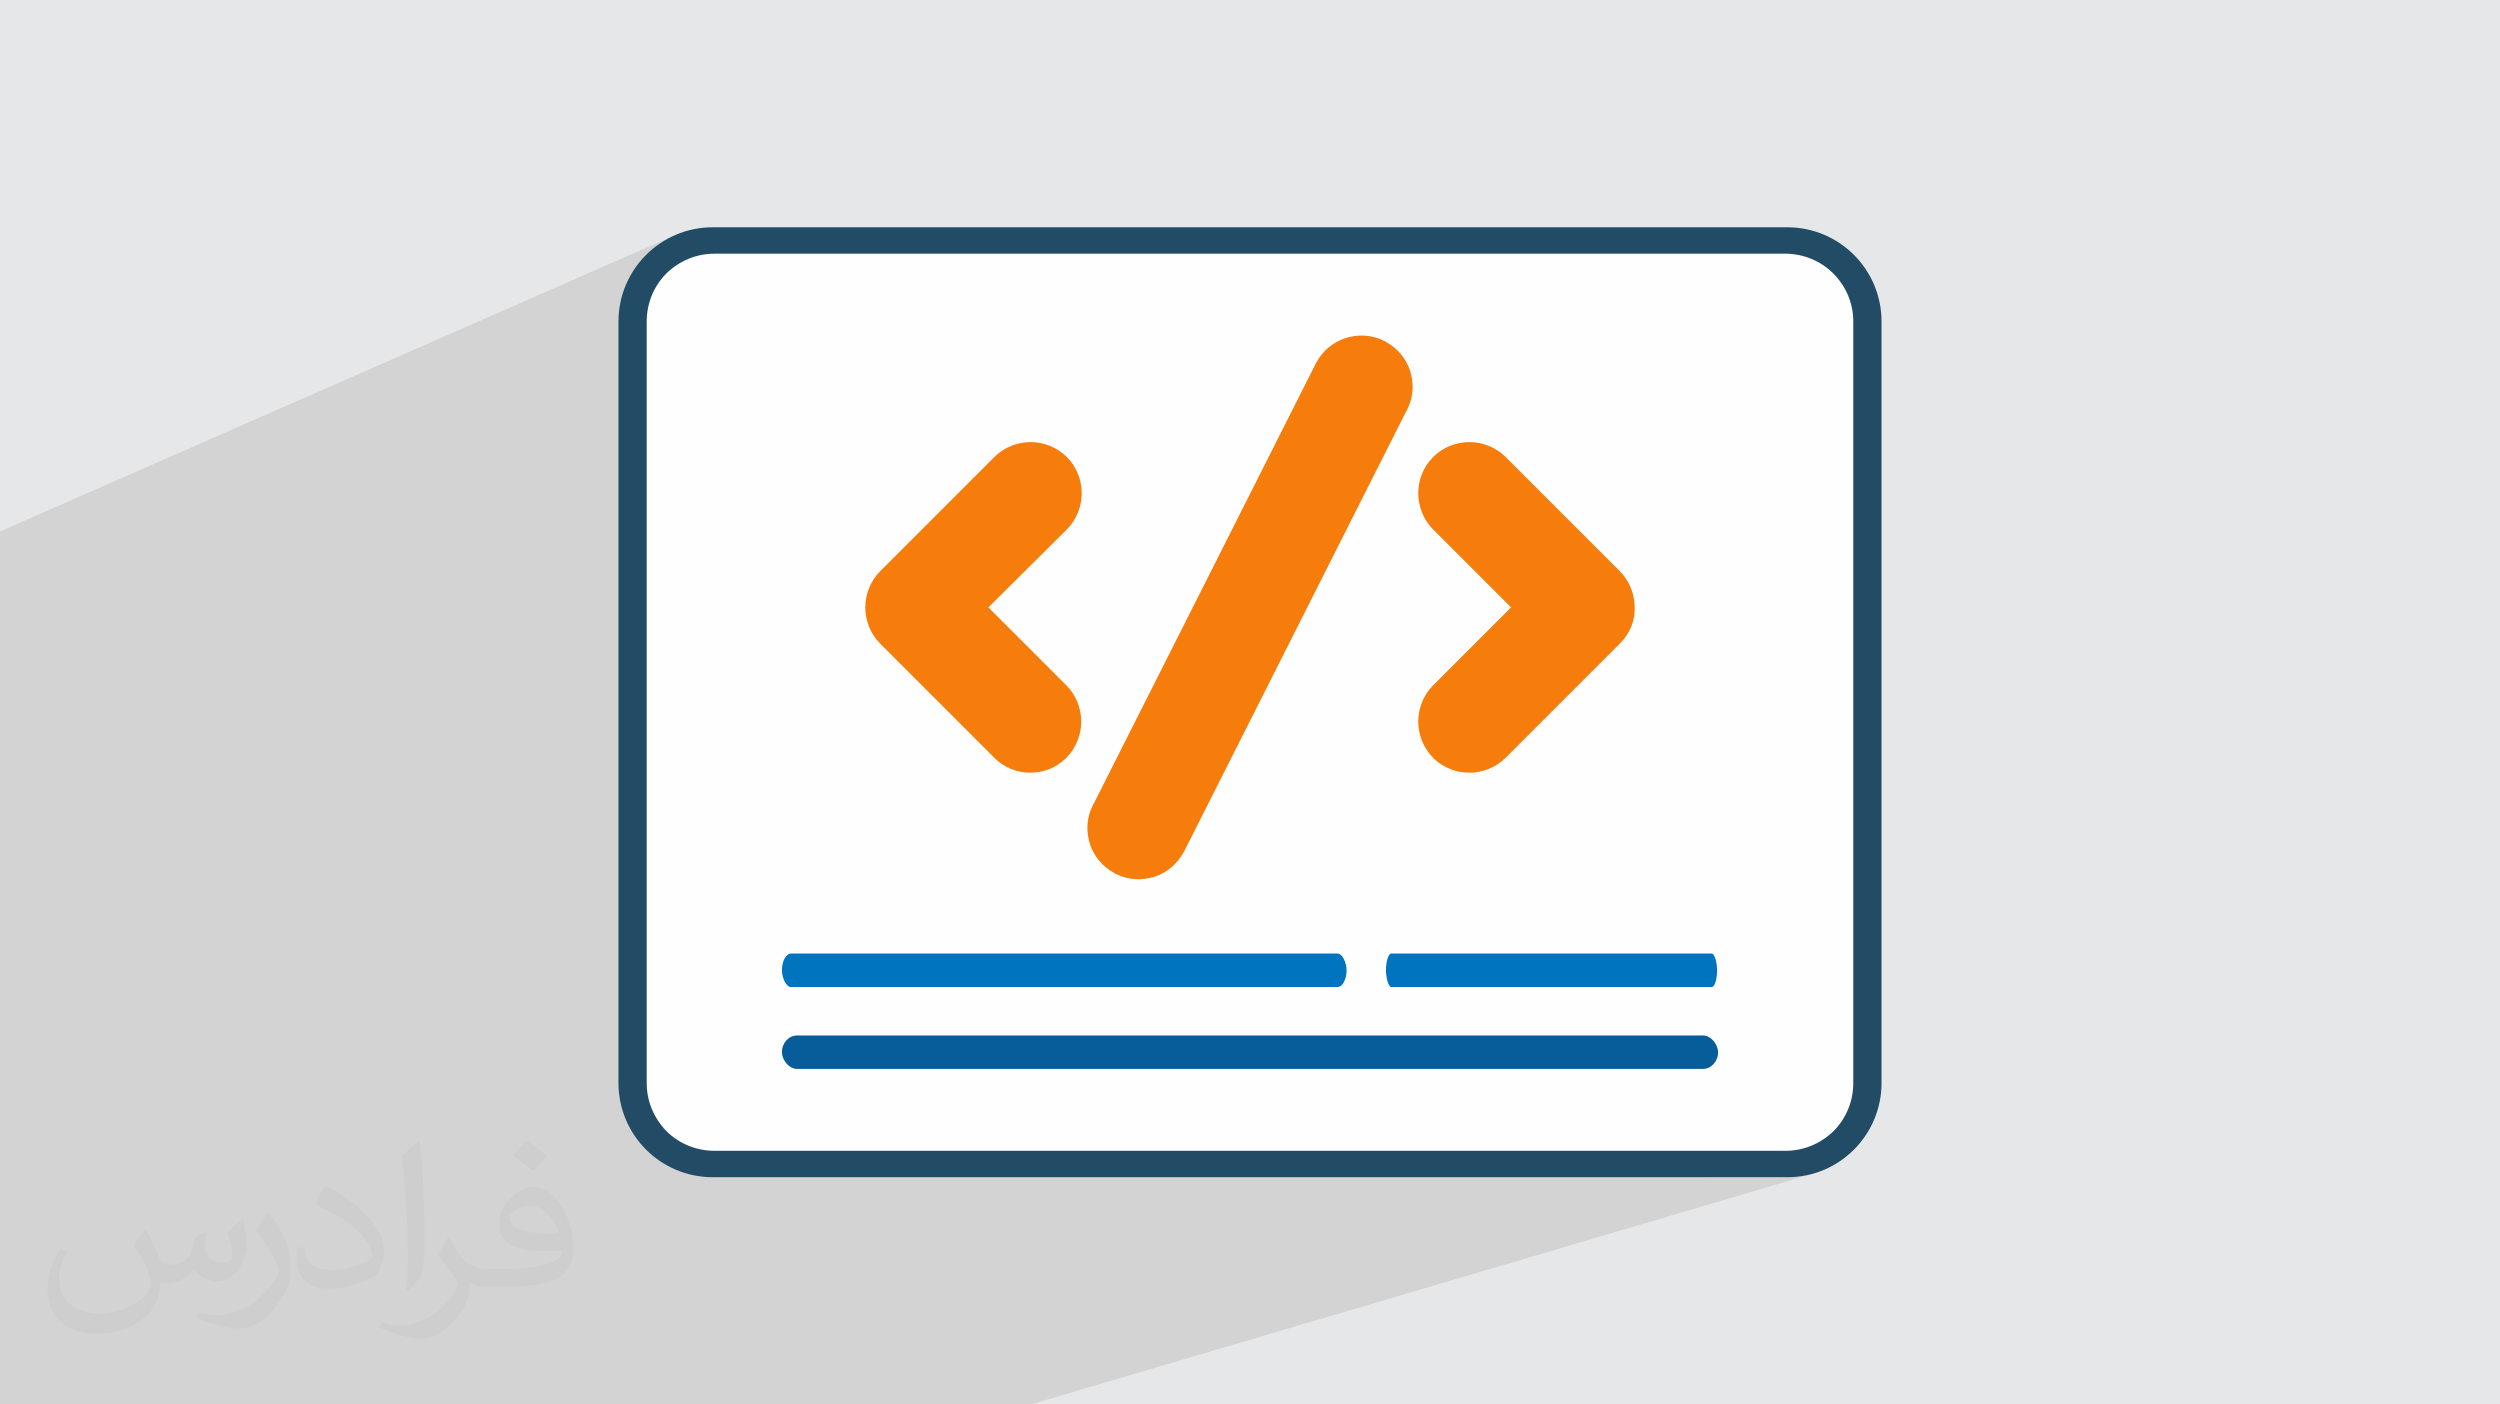 <?xml version="1.0" encoding="UTF-8"?>
<!DOCTYPE svg PUBLIC "-//W3C//DTD SVG 1.1//EN" "http://www.w3.org/Graphics/SVG/1.1/DTD/svg11.dtd">
<!-- Creator: CorelDRAW 2020 (64-Bit) -->
<svg xmlns="http://www.w3.org/2000/svg" xml:space="preserve" width="94.192mm" height="52.917mm" version="1.1" style="shape-rendering:geometricPrecision; text-rendering:geometricPrecision; image-rendering:optimizeQuality; fill-rule:evenodd; clip-rule:evenodd"
viewBox="0 0 9404.92 5283.66"
 xmlns:xlink="http://www.w3.org/1999/xlink"
 xmlns:xodm="http://www.corel.com/coreldraw/odm/2003">
 <defs>
  <style type="text/css">
   <![CDATA[
    .fil4 {fill:#FEFEFE}
    .fil6 {fill:#0074BF}
    .fil7 {fill:#075D9A}
    .fil0 {fill:#E6E7E8}
    .fil3 {fill:#224C66;fill-rule:nonzero}
    .fil5 {fill:#F67C0B;fill-rule:nonzero}
    .fil2 {fill:#373435;fill-opacity:0.031}
    .fil1 {fill:#2B2A29;fill-opacity:0.102}
   ]]>
  </style>
 </defs>
 <g id="Layer_x0020_1">
  <polygon class="fil0" points="-0,0 9404.92,0 9404.92,5283.66 -0,5283.66 "/>
  <polygon class="fil1" points="2978.49,5283.66 2321.73,5283.66 1453.98,5283.66 255.52,5283.66 246.32,5283.66 137.41,5283.66 98.75,5283.66 -0,5283.66 -0,5143.26 -0,4924.94 -0,4877.8 -0,4834.91 -0,4825.32 -0,4808.12 -0,4754.54 -0,4753.56 -0,4749.18 -0,4741.7 -0,4737.41 -0,4684.56 -0,4644 -0,4626.25 -0,4604.54 -0,4505.43 -0,4500.5 -0,4499.05 -0,4495.72 -0,4346.45 -0,4327.28 -0,4315.94 -0,4222.41 -0,4006.54 -0,3872.53 -0,3850.2 -0,3774.57 -0,3759.59 -0,3692.48 -0,3679.04 -0,3561.11 -0,3549.77 -0,3446.35 -0,3327.12 -0,3282.14 -0,3213.49 -0,3198.84 -0,2214.41 -0,2123.39 -0,2101.99 -0,2023.72 -0,1999.22 2542.95,883 2527.24,890.12 2511.95,897.95 2497.11,906.49 2482.73,915.7 2468.86,925.56 2455.5,936.05 2442.69,947.15 2430.44,958.82 2418.77,971.06 2407.67,983.88 2397.19,997.23 2387.33,1011.11 2378.12,1025.48 2369.58,1040.33 2361.74,1055.61 2354.64,1071.32 2352.27,1077.32 2590.27,973.65 2601.85,969.19 2613.64,965.31 2625.62,962 2637.8,959.28 2650.13,957.14 2662.61,955.6 2675.22,954.67 2687.96,954.37 6715.46,954.37 6728.21,954.67 6740.87,955.6 6753.43,957.14 6765.84,959.28 6778.09,962 6790.17,965.31 6802.05,969.19 6813.7,973.65 6825.12,978.65 6836.26,984.2 6847.12,990.29 6857.68,996.91 6867.9,1004.05 6877.77,1011.7 6887.26,1019.86 6896.37,1028.51 6905.29,1037.86 6913.67,1047.53 6921.52,1057.53 6928.83,1067.82 6935.59,1078.41 6941.8,1089.27 6947.45,1100.37 6952.53,1111.73 6957.04,1123.31 6960.97,1135.1 6964.31,1147.08 6967.06,1159.24 6969.21,1171.58 6970.76,1184.06 6971.69,1196.68 6971.99,1209.41 6971.99,4074.25 6971.69,4087 6970.76,4099.66 6969.22,4112.2 6967.08,4124.62 6964.36,4136.88 6961.05,4148.95 6957.17,4160.83 6952.72,4172.48 6947.71,4183.9 6942.17,4195.05 6936.08,4205.91 6929.46,4216.47 6922.32,4226.68 6914.66,4236.56 6906.5,4246.05 6897.86,4255.16 6888.51,4263.8 6878.84,4271.96 6868.83,4279.62 6858.54,4286.76 6847.95,4293.38 6837.1,4299.47 6825.99,4305.01 6814.63,4310.02 6803.05,4314.47 6791.26,4318.35 6420.9,4428.65 6723.87,4428.65 6742.35,4428.18 6760.54,4426.8 6778.43,4424.53 6795.97,4421.4 6813.18,4417.41 6830.01,4412.62 3877.19,5283.66 3829.38,5283.66 3549.81,5283.66 3453.86,5283.66 "/>
  <path class="fil2" d="M548.54 4627.69c17.95,27.21 29.6,53.36 40.96,82.43 8.45,16.91 12.93,48.09 52.57,48.09 11.61,0 28.28,-3.42 43.06,-11.61 16.63,-8.73 29.32,-21.94 35.94,-42l15.85 -53.36 38.57 -19.02 2.64 2.64c-5.27,20.09 -6.59,39.36 -6.59,54.43 0,44.63 38.57,61.56 69.22,61.56 17.95,0 34.09,-8.73 34.09,-25.11 0,-21.13 -8.98,-57.06 -20.62,-89.29 17.95,-17.95 35.94,-35.94 56.53,-50.47l3.17 1.6c8.98,38.04 14,75.56 14,100.66 0,24.57 -10.83,51.79 -19.81,69.49 -18.49,34.87 -51.25,62.62 -90.87,62.62 -30.1,0 -63.65,-15.07 -86.66,-43.06l-1.32 0c-21.66,26.96 -55.22,51.25 -108.86,51.25l-16.63 0c-2.64,35.41 -10.29,60.49 -21.94,82.95 -31.95,62.34 -126.81,106.47 -216.1,106.47 -124.17,0 -186.51,-71.59 -186.51,-166.96 0,-58.91 19.27,-113.6 48.88,-152.42l24.29 10.04c-18.49,35.41 -30.91,68.68 -30.91,101.45 0,89.29 72.66,131.83 156.4,131.83 77.68,0 173.83,-49.41 191.28,-106.72 -6.59,-62.62 -30.1,-91.93 -66.04,-148.99 10.83,-19.02 24.83,-38.04 42.28,-58.38l3.17 0 0 0 0 0 -0.02 -0.09zm1432.13 -336.04c26.15,16.39 51.79,35.66 76.87,57.85 -14,19.81 -31.45,37.79 -53.11,53.64 -25.11,-20.34 -50.19,-37.79 -75.84,-56.27 17.42,-19.55 34.62,-38.29 52.04,-55.22l0 0 0 0 0 0 0 0 0 0 0.03 0zm13.47 244.11c-42.28,0 -76.87,27.75 -76.87,48.34 0,44.13 84.53,57.85 185.72,57.31 -12.68,-51.79 -57.06,-105.68 -108.86,-105.68l0.01 0.03zm-94.86 236.19c54.96,0 103.04,-1.6 139.74,-10.83 40.96,-10.29 75.56,-30.91 75.56,-45.17 0,-3.7 0,-8.19 -1.32,-11.89 -22.98,2.11 -49.41,2.11 -72.38,2.11 -74.49,0 -131.55,-16.91 -154.02,-58.66 -5.55,-11.61 -9.51,-24.57 -9.51,-39.36 0,-40.43 17.42,-79.79 48.09,-107 25.61,-22.45 53.89,-36.44 82.67,-36.44 52.04,0 93.51,41.75 122.57,107.54 15.85,35.94 26.68,77.4 26.68,129.72 0,34.87 -9.51,64.19 -31.17,85.85 -40.43,39.11 -114.92,53.89 -229.04,53.89l-51.79 0 0 0 -13.47 0c-28.28,0 -48.62,-5.02 -64.72,-17.42l-2.64 0c0.79,6.59 1.32,12.93 1.32,19.02 0,25.61 -8.45,58.38 -25.61,84.53 -50.72,75.3 -105.68,108.04 -153.24,108.04 -48.09,0 -107,-18.49 -160.11,-42.54l9.51 -18.49c17.17,7.13 40.96,11.89 73.7,11.89 85.85,0 198.66,-82.43 212.66,-163 -3.17,-6.59 -8.98,-15.32 -17.17,-24.57 -25.11,-29.85 -40.96,-54.68 -55.75,-80.83 12.68,-25.11 24.29,-45.17 35.13,-63.4l4.49 -0.53c36.72,74.77 69.99,117.55 144.23,117.55l11.61 0 0 0 53.89 0 0 0 0 0 0 0 0 0 0 0 0.09 0.01zm-371.98 79c6.34,-34.34 6.87,-72.91 6.87,-108.86l0 -53.36c0,-99.6 -12.68,-244.36 -22.98,-338.68 17.95,-19.27 43.06,-42 62.87,-57.31l5.81 1.6c13.47,118.62 16.63,256 16.63,383.06 0,33.3 -1.32,65.79 -4.49,89.55 -1.85,30.1 -19.27,52.83 -56.53,87.7l-8.19 -3.7zm-382.8 -157.19c1.85,46.77 24.83,83.49 105.15,83.49 49.93,0 92.19,-12.93 138.96,-35.13 8.45,-3.7 12.93,-8.73 12.93,-12.93 0,-29.32 -22.45,-68.15 -60.23,-103.55 -36.72,-33.3 -85.34,-62.62 -130.76,-82.18 -15.6,-6.59 -20.62,-13.47 -20.62,-20.09 0,-13.47 17.95,-41.75 32.77,-62.09l5.02 -0.53c52.04,27.21 110.17,67.64 153.24,112.53 39.11,41.47 63.4,83.49 63.4,129.19 0,33.81 -10.29,65.51 -26.96,95.11 -57.06,28.79 -117.83,50.72 -178.06,50.72 -73.17,0 -123.1,-34.34 -123.1,-114.92 0,-8.73 0,-22.19 3.17,-39.64l25.11 0 0 0 0 0 0 0 0 0 0 0 -0.02 0zm-132.37 -132.9l45.45 73.45c16.63,27.21 32.23,56.81 32.23,103.55l0 59.7c0,48.34 -30.91,100.13 -80.83,151.38 -39.11,34.62 -73.7,49.41 -105.68,49.41 -47.55,0 -101.98,-14.79 -164.85,-41.75l7.13 -18.49c19.81,5.27 42.79,9.77 71.06,9.77 90.36,-0.53 182.8,-66.57 225.08,-147.15 5.02,-9.26 6.87,-17.95 6.87,-24.04 0,-9.26 -5.02,-19.55 -8.98,-28.79 -22.98,-43.31 -48.62,-82.95 -76.87,-119.68 14.79,-23.25 29.6,-45.7 45.7,-67.9l3.7 0.53 0 0 0 0 0 0 0 0 0 0 -0.02 0.01z"/>
  <g id="_1773411513712">
   <path class="fil3" d="M6723.87 4428.65l-4042.83 0c-97.86,0 -186.84,-40.04 -250.6,-103.79 -63.75,-63.76 -103.79,-152.74 -103.79,-250.6l0 -2864.84c0,-97.86 40.04,-186.84 103.79,-250.59 63.76,-63.76 152.74,-103.8 250.6,-103.8l4042.83 0c97.86,0 186.84,40.04 250.59,103.8 63.76,63.75 103.8,152.73 103.8,250.59l0 2864.84c0,97.86 -40.04,186.84 -103.8,250.6 -63.75,63.75 -151.24,103.79 -250.59,103.79z"/>
   <path class="fil4" d="M6716.95 4329.3c68.21,0 131.97,-26.69 180.91,-74.14 47.45,-47.46 74.14,-112.7 74.14,-180.91l0 -2864.84c0,-68.21 -26.69,-131.97 -75.63,-180.9 -47.45,-47.46 -112.69,-74.15 -180.91,-74.15l-4027.5 0c-68.22,0 -131.98,26.69 -180.91,74.15 -47.45,47.45 -74.15,112.69 -74.15,180.9l0 2864.84c0,68.21 26.7,131.97 74.15,180.91 47.45,47.45 112.69,74.14 180.91,74.14l4028.99 0 0 0z"/>
   <g>
    <g>
     <path class="fil5" d="M3740.72 2850.79l-429.49 -429.49c-37.34,-37.34 -56.02,-87.77 -56.02,-136.31 0,-48.55 18.67,-98.97 56.02,-136.31l429.49 -429.49c37.35,-37.34 87.77,-56.02 136.31,-56.02 48.56,0 98.97,18.67 136.31,56.02 37.34,37.35 56.03,87.77 56.03,136.31 0,48.56 -18.68,98.97 -56.03,136.32l-295.03 293.17 293.17 293.17c37.34,37.35 56.03,87.77 56.03,136.32 0,48.55 -18.68,98.96 -56.03,136.31l0 0c-1.87,1.86 -3.73,3.73 -3.73,3.73 -37.34,35.48 -84.03,52.28 -132.58,52.28 -48.55,0 -97.09,-18.67 -134.45,-56.02l0 0zm2352.83 -429.49l-429.48 429.49 0 0c-37.34,37.34 -87.77,56.02 -136.31,56.02 -46.69,0 -95.24,-16.8 -132.58,-52.28 -1.88,-1.88 -3.73,-1.88 -3.73,-3.73l0 0c-37.35,-37.35 -56.03,-87.77 -56.03,-136.31 0,-48.56 18.67,-98.97 56.03,-136.32l293.17 -293.17 -293.17 -293.17c-37.35,-37.35 -56.03,-87.77 -56.03,-136.32 0,-48.55 18.67,-98.96 56.03,-136.31 37.34,-37.34 87.76,-56.02 136.31,-56.02 48.55,0 98.97,18.67 136.31,56.02l429.48 429.49c37.35,37.34 56.03,87.77 56.03,136.31 1.87,48.55 -16.8,97.1 -56.03,136.31l0 0z"/>
     <path class="fil5" d="M4196.63 3287.25l0 0c-1.81,-0.49 -3.61,-0.97 -4.93,-3.26 -44.01,-23.36 -75.97,-62.84 -91.1,-107.49 -14.63,-46.43 -14.24,-98.52 10.1,-146.13l0.48 -1.81c0.48,-1.81 0.97,-3.6 3.26,-4.93l835.18 -1655.45c24.33,-47.62 63.81,-79.58 110.73,-96.02 46.44,-14.64 98.53,-14.24 146.14,10.09l1.81 0.48 0 0c1.8,0.48 3.6,0.97 4.93,3.26 44,23.36 75.96,62.84 91.09,107.48 14.64,46.44 14.24,98.52 -10.09,146.14l-0.48 1.81c-0.48,1.8 -0.97,3.6 -3.26,4.93l-835.18 1655.45 0 0c-0.49,1.81 -0.97,3.61 -3.26,4.92 -23.37,44.01 -62.84,75.98 -107.49,91.1 -46.44,14.64 -98.52,14.24 -146.14,-10.09l0 0c0,0 0,0 -1.8,-0.48l0 0z"/>
    </g>
    <g>
     <rect class="fil6" x="2941.59" y="3587.14" width="2124.16" height="126.04" rx="34.54" ry="63.05"/>
     <rect class="fil7" x="2941.59" y="3895.3" width="3521.73" height="126.04" rx="57.26" ry="63.05"/>
     <rect class="fil6" x="5214.03" y="3587.14" width="1245.58" height="126.04" rx="20.25" ry="63.05"/>
    </g>
   </g>
  </g>
 </g>
</svg>
